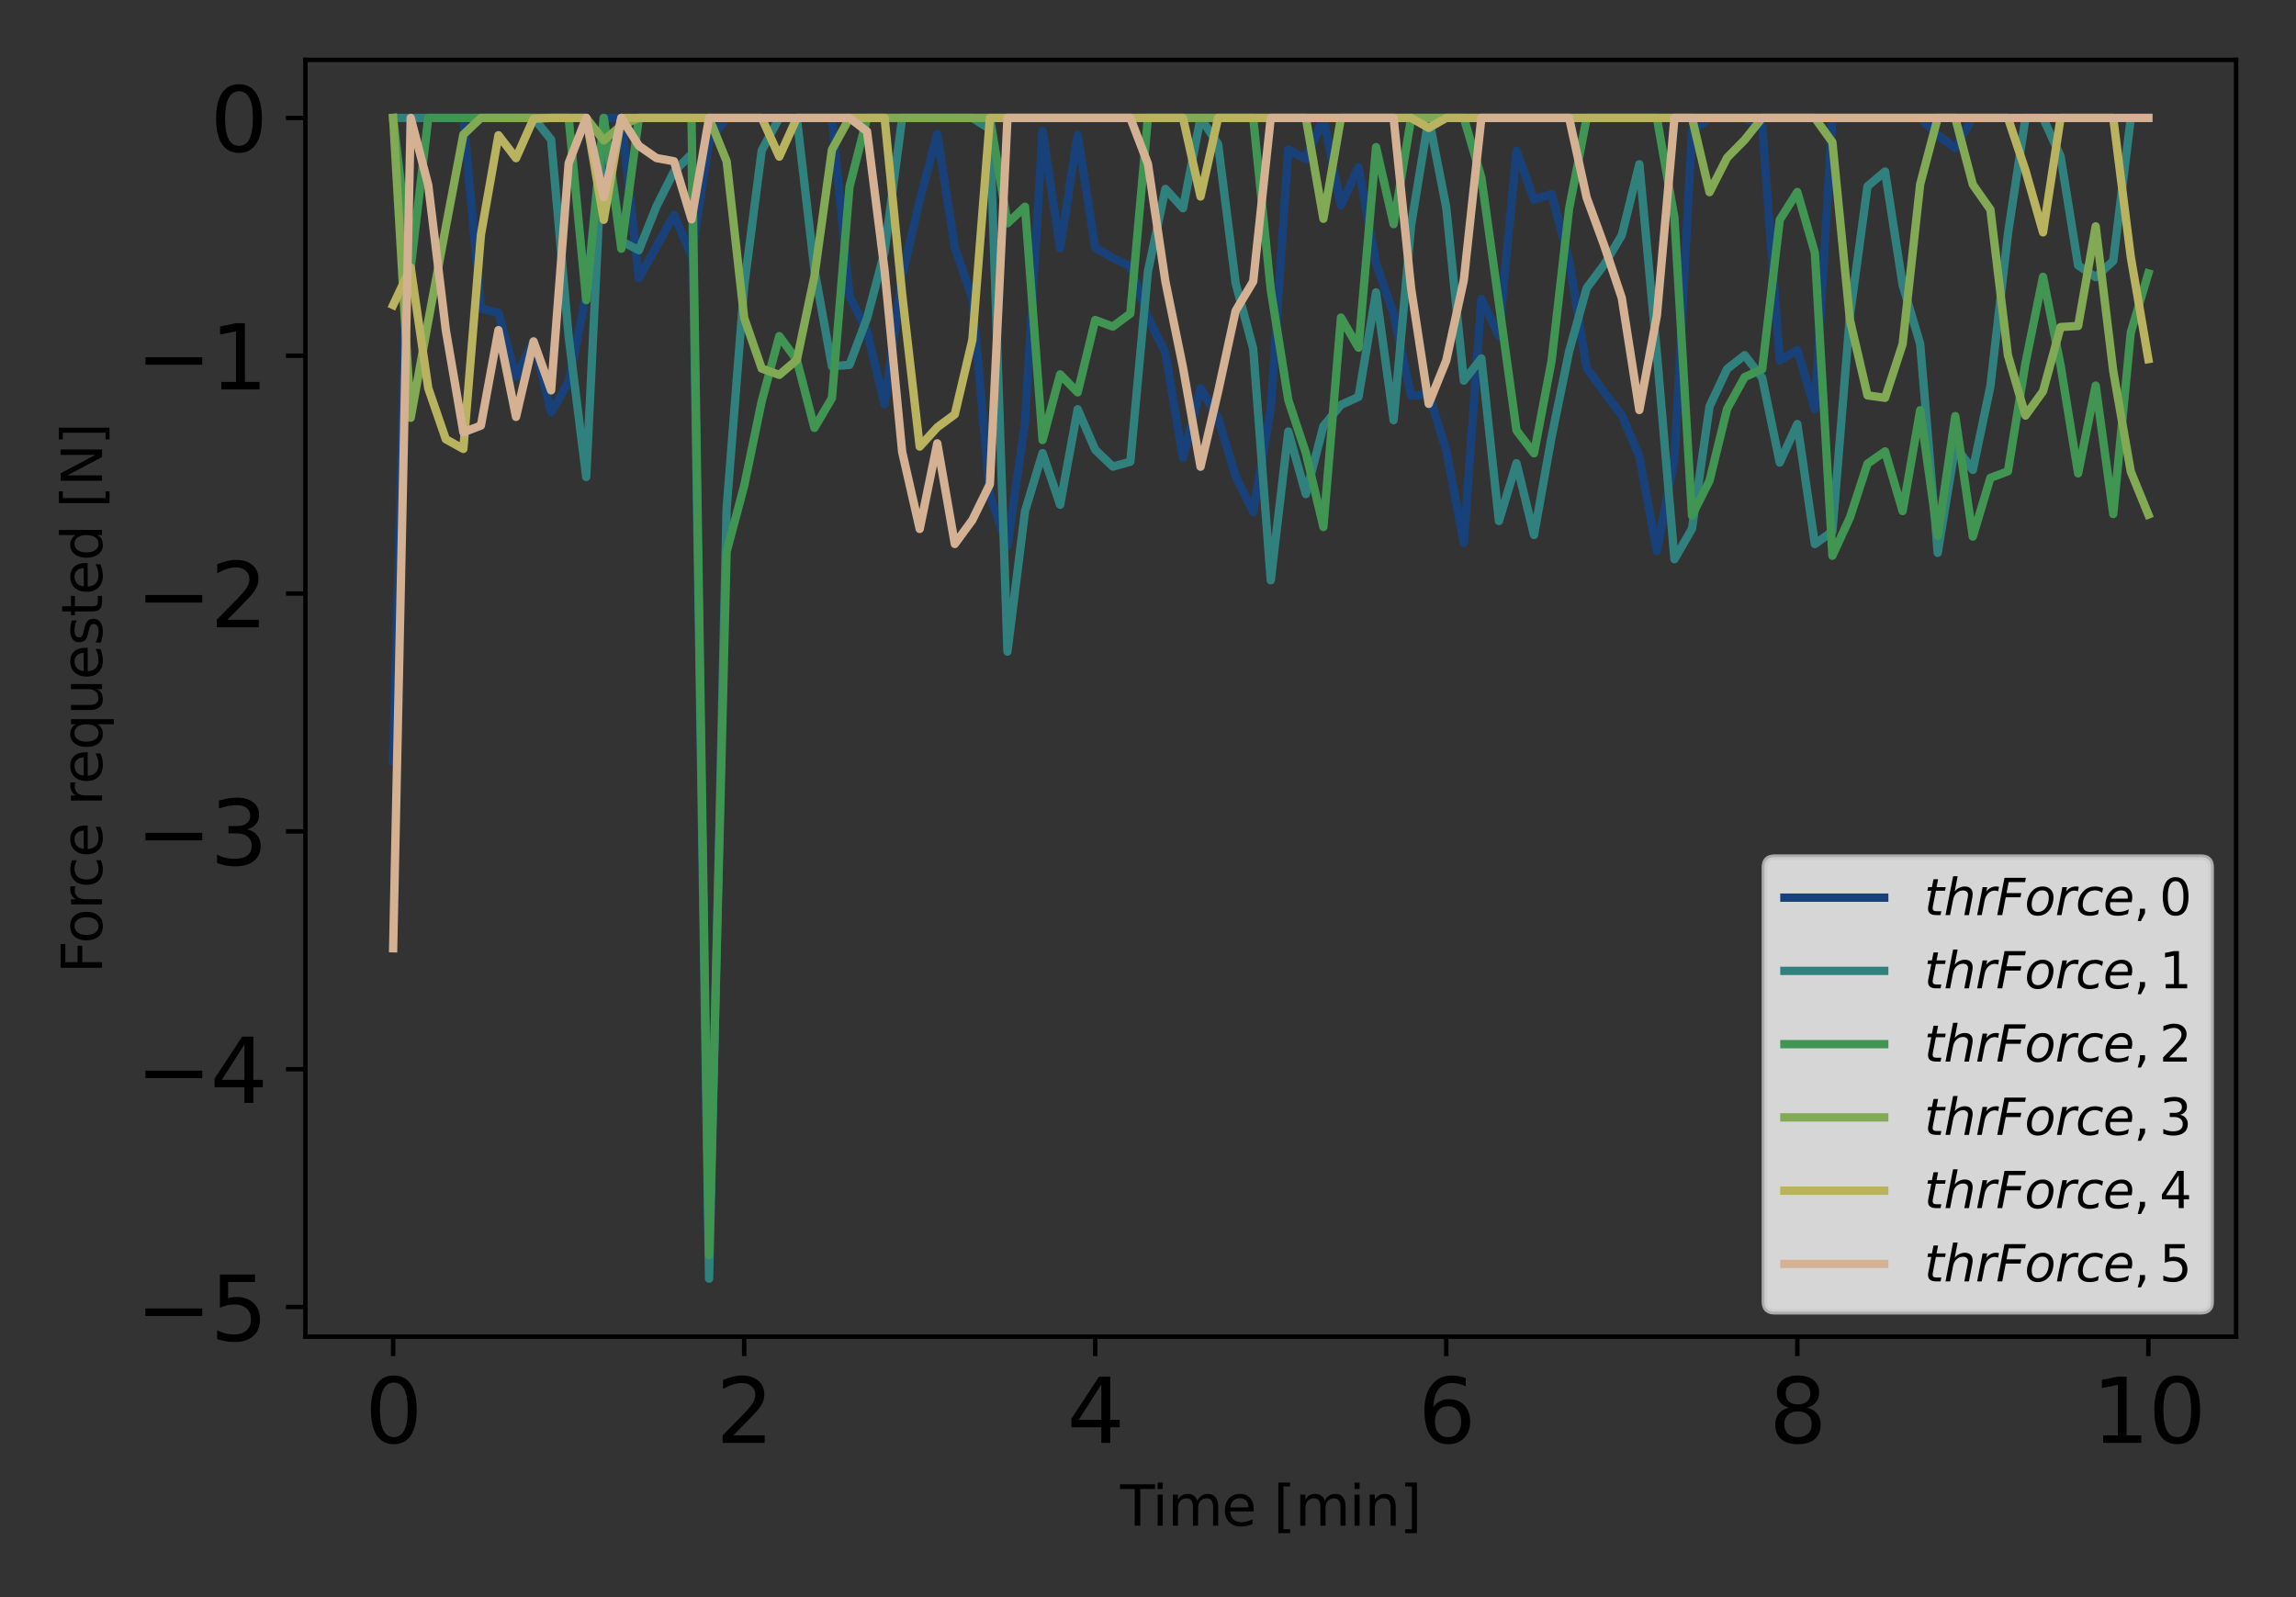 <?xml version="1.0" encoding="utf-8" standalone="no"?>
<!DOCTYPE svg PUBLIC "-//W3C//DTD SVG 1.1//EN"
  "http://www.w3.org/Graphics/SVG/1.1/DTD/svg11.dtd">
<svg xmlns:xlink="http://www.w3.org/1999/xlink" width="414pt" height="288pt" viewBox="0 0 414 288" xmlns="http://www.w3.org/2000/svg" version="1.1">
 <rect x="0" y="0" width="414" height="288" fill="#333333" stroke="none"/>
 <defs>
  <style type="text/css">*{stroke-linejoin: round; stroke-linecap: butt}</style>
 </defs>
 <g id="figure_1">
  <g id="patch_1">
   <path d="M 0 288 
L 414 288 
L 414 0 
L 0 0 
L 0 288 
z
" style="fill: none"/>
  </g>
  <g id="axes_1">
   <g id="patch_2">
    <path d="M 55.066 241.037 
L 403.2 241.037 
L 403.2 10.8 
L 55.066 10.8 
L 55.066 241.037 
z
" style="fill: none"/>
   </g>
   <g id="matplotlib.axis_1">
    <g id="xtick_1">
     <g id="line2d_1">
      <defs>
       <path id="m74a90a9e5f" d="M 0 0 
L 0 3.5 
" style="stroke: #000000; stroke-width: 0.8"/>
      </defs>
      <g>
       <use xlink:href="#m74a90a9e5f" x="70.89" y="241.037" style="stroke: #000000; stroke-width: 0.8"/>
      </g>
     </g>
     <g id="text_1">
      <!-- 0 -->
      <g transform="translate(65.8 260.194) scale(0.16 -0.16)">
       <defs>
        <path id="DejaVuSans-30" d="M 2034 4250 
Q 1547 4250 1301 3770 
Q 1056 3291 1056 2328 
Q 1056 1369 1301 889 
Q 1547 409 2034 409 
Q 2525 409 2770 889 
Q 3016 1369 3016 2328 
Q 3016 3291 2770 3770 
Q 2525 4250 2034 4250 
z
M 2034 4750 
Q 2819 4750 3233 4129 
Q 3647 3509 3647 2328 
Q 3647 1150 3233 529 
Q 2819 -91 2034 -91 
Q 1250 -91 836 529 
Q 422 1150 422 2328 
Q 422 3509 836 4129 
Q 1250 4750 2034 4750 
z
" transform="scale(0.016)"/>
       </defs>
       <use xlink:href="#DejaVuSans-30"/>
      </g>
     </g>
    </g>
    <g id="xtick_2">
     <g id="line2d_2">
      <g>
       <use xlink:href="#m74a90a9e5f" x="134.187" y="241.037" style="stroke: #000000; stroke-width: 0.8"/>
      </g>
     </g>
     <g id="text_2">
      <!-- 2 -->
      <g transform="translate(129.097 260.194) scale(0.16 -0.16)">
       <defs>
        <path id="DejaVuSans-32" d="M 1228 531 
L 3431 531 
L 3431 0 
L 469 0 
L 469 531 
Q 828 903 1448 1529 
Q 2069 2156 2228 2338 
Q 2531 2678 2651 2914 
Q 2772 3150 2772 3378 
Q 2772 3750 2511 3984 
Q 2250 4219 1831 4219 
Q 1534 4219 1204 4116 
Q 875 4013 500 3803 
L 500 4441 
Q 881 4594 1212 4672 
Q 1544 4750 1819 4750 
Q 2544 4750 2975 4387 
Q 3406 4025 3406 3419 
Q 3406 3131 3298 2873 
Q 3191 2616 2906 2266 
Q 2828 2175 2409 1742 
Q 1991 1309 1228 531 
z
" transform="scale(0.016)"/>
       </defs>
       <use xlink:href="#DejaVuSans-32"/>
      </g>
     </g>
    </g>
    <g id="xtick_3">
     <g id="line2d_3">
      <g>
       <use xlink:href="#m74a90a9e5f" x="197.484" y="241.037" style="stroke: #000000; stroke-width: 0.8"/>
      </g>
     </g>
     <g id="text_3">
      <!-- 4 -->
      <g transform="translate(192.394 260.194) scale(0.16 -0.16)">
       <defs>
        <path id="DejaVuSans-34" d="M 2419 4116 
L 825 1625 
L 2419 1625 
L 2419 4116 
z
M 2253 4666 
L 3047 4666 
L 3047 1625 
L 3713 1625 
L 3713 1100 
L 3047 1100 
L 3047 0 
L 2419 0 
L 2419 1100 
L 313 1100 
L 313 1709 
L 2253 4666 
z
" transform="scale(0.016)"/>
       </defs>
       <use xlink:href="#DejaVuSans-34"/>
      </g>
     </g>
    </g>
    <g id="xtick_4">
     <g id="line2d_4">
      <g>
       <use xlink:href="#m74a90a9e5f" x="260.781" y="241.037" style="stroke: #000000; stroke-width: 0.8"/>
      </g>
     </g>
     <g id="text_4">
      <!-- 6 -->
      <g transform="translate(255.691 260.194) scale(0.16 -0.16)">
       <defs>
        <path id="DejaVuSans-36" d="M 2113 2584 
Q 1688 2584 1439 2293 
Q 1191 2003 1191 1497 
Q 1191 994 1439 701 
Q 1688 409 2113 409 
Q 2538 409 2786 701 
Q 3034 994 3034 1497 
Q 3034 2003 2786 2293 
Q 2538 2584 2113 2584 
z
M 3366 4563 
L 3366 3988 
Q 3128 4100 2886 4159 
Q 2644 4219 2406 4219 
Q 1781 4219 1451 3797 
Q 1122 3375 1075 2522 
Q 1259 2794 1537 2939 
Q 1816 3084 2150 3084 
Q 2853 3084 3261 2657 
Q 3669 2231 3669 1497 
Q 3669 778 3244 343 
Q 2819 -91 2113 -91 
Q 1303 -91 875 529 
Q 447 1150 447 2328 
Q 447 3434 972 4092 
Q 1497 4750 2381 4750 
Q 2619 4750 2861 4703 
Q 3103 4656 3366 4563 
z
" transform="scale(0.016)"/>
       </defs>
       <use xlink:href="#DejaVuSans-36"/>
      </g>
     </g>
    </g>
    <g id="xtick_5">
     <g id="line2d_5">
      <g>
       <use xlink:href="#m74a90a9e5f" x="324.079" y="241.037" style="stroke: #000000; stroke-width: 0.8"/>
      </g>
     </g>
     <g id="text_5">
      <!-- 8 -->
      <g transform="translate(318.989 260.194) scale(0.16 -0.16)">
       <defs>
        <path id="DejaVuSans-38" d="M 2034 2216 
Q 1584 2216 1326 1975 
Q 1069 1734 1069 1313 
Q 1069 891 1326 650 
Q 1584 409 2034 409 
Q 2484 409 2743 651 
Q 3003 894 3003 1313 
Q 3003 1734 2745 1975 
Q 2488 2216 2034 2216 
z
M 1403 2484 
Q 997 2584 770 2862 
Q 544 3141 544 3541 
Q 544 4100 942 4425 
Q 1341 4750 2034 4750 
Q 2731 4750 3128 4425 
Q 3525 4100 3525 3541 
Q 3525 3141 3298 2862 
Q 3072 2584 2669 2484 
Q 3125 2378 3379 2068 
Q 3634 1759 3634 1313 
Q 3634 634 3220 271 
Q 2806 -91 2034 -91 
Q 1263 -91 848 271 
Q 434 634 434 1313 
Q 434 1759 690 2068 
Q 947 2378 1403 2484 
z
M 1172 3481 
Q 1172 3119 1398 2916 
Q 1625 2713 2034 2713 
Q 2441 2713 2670 2916 
Q 2900 3119 2900 3481 
Q 2900 3844 2670 4047 
Q 2441 4250 2034 4250 
Q 1625 4250 1398 4047 
Q 1172 3844 1172 3481 
z
" transform="scale(0.016)"/>
       </defs>
       <use xlink:href="#DejaVuSans-38"/>
      </g>
     </g>
    </g>
    <g id="xtick_6">
     <g id="line2d_6">
      <g>
       <use xlink:href="#m74a90a9e5f" x="387.376" y="241.037" style="stroke: #000000; stroke-width: 0.8"/>
      </g>
     </g>
     <g id="text_6">
      <!-- 10 -->
      <g transform="translate(377.196 260.194) scale(0.16 -0.16)">
       <defs>
        <path id="DejaVuSans-31" d="M 794 531 
L 1825 531 
L 1825 4091 
L 703 3866 
L 703 4441 
L 1819 4666 
L 2450 4666 
L 2450 531 
L 3481 531 
L 3481 0 
L 794 0 
L 794 531 
z
" transform="scale(0.016)"/>
       </defs>
       <use xlink:href="#DejaVuSans-31"/>
       <use xlink:href="#DejaVuSans-30" x="63.623"/>
      </g>
     </g>
    </g>
    <g id="text_7">
     <!-- Time [min] -->
     <g transform="translate(201.98 275.12) scale(0.1 -0.1)">
      <defs>
       <path id="DejaVuSans-54" d="M -19 4666 
L 3928 4666 
L 3928 4134 
L 2272 4134 
L 2272 0 
L 1638 0 
L 1638 4134 
L -19 4134 
L -19 4666 
z
" transform="scale(0.016)"/>
       <path id="DejaVuSans-69" d="M 603 3500 
L 1178 3500 
L 1178 0 
L 603 0 
L 603 3500 
z
M 603 4863 
L 1178 4863 
L 1178 4134 
L 603 4134 
L 603 4863 
z
" transform="scale(0.016)"/>
       <path id="DejaVuSans-6d" d="M 3328 2828 
Q 3544 3216 3844 3400 
Q 4144 3584 4550 3584 
Q 5097 3584 5394 3201 
Q 5691 2819 5691 2113 
L 5691 0 
L 5113 0 
L 5113 2094 
Q 5113 2597 4934 2840 
Q 4756 3084 4391 3084 
Q 3944 3084 3684 2787 
Q 3425 2491 3425 1978 
L 3425 0 
L 2847 0 
L 2847 2094 
Q 2847 2600 2669 2842 
Q 2491 3084 2119 3084 
Q 1678 3084 1418 2786 
Q 1159 2488 1159 1978 
L 1159 0 
L 581 0 
L 581 3500 
L 1159 3500 
L 1159 2956 
Q 1356 3278 1631 3431 
Q 1906 3584 2284 3584 
Q 2666 3584 2933 3390 
Q 3200 3197 3328 2828 
z
" transform="scale(0.016)"/>
       <path id="DejaVuSans-65" d="M 3597 1894 
L 3597 1613 
L 953 1613 
Q 991 1019 1311 708 
Q 1631 397 2203 397 
Q 2534 397 2845 478 
Q 3156 559 3463 722 
L 3463 178 
Q 3153 47 2828 -22 
Q 2503 -91 2169 -91 
Q 1331 -91 842 396 
Q 353 884 353 1716 
Q 353 2575 817 3079 
Q 1281 3584 2069 3584 
Q 2775 3584 3186 3129 
Q 3597 2675 3597 1894 
z
M 3022 2063 
Q 3016 2534 2758 2815 
Q 2500 3097 2075 3097 
Q 1594 3097 1305 2825 
Q 1016 2553 972 2059 
L 3022 2063 
z
" transform="scale(0.016)"/>
       <path id="DejaVuSans-20" transform="scale(0.016)"/>
       <path id="DejaVuSans-5b" d="M 550 4863 
L 1875 4863 
L 1875 4416 
L 1125 4416 
L 1125 -397 
L 1875 -397 
L 1875 -844 
L 550 -844 
L 550 4863 
z
" transform="scale(0.016)"/>
       <path id="DejaVuSans-6e" d="M 3513 2113 
L 3513 0 
L 2938 0 
L 2938 2094 
Q 2938 2591 2744 2837 
Q 2550 3084 2163 3084 
Q 1697 3084 1428 2787 
Q 1159 2491 1159 1978 
L 1159 0 
L 581 0 
L 581 3500 
L 1159 3500 
L 1159 2956 
Q 1366 3272 1645 3428 
Q 1925 3584 2291 3584 
Q 2894 3584 3203 3211 
Q 3513 2838 3513 2113 
z
" transform="scale(0.016)"/>
       <path id="DejaVuSans-5d" d="M 1947 4863 
L 1947 -844 
L 622 -844 
L 622 -397 
L 1369 -397 
L 1369 4416 
L 622 4416 
L 622 4863 
L 1947 4863 
z
" transform="scale(0.016)"/>
      </defs>
      <use xlink:href="#DejaVuSans-54"/>
      <use xlink:href="#DejaVuSans-69" x="57.959"/>
      <use xlink:href="#DejaVuSans-6d" x="85.742"/>
      <use xlink:href="#DejaVuSans-65" x="183.154"/>
      <use xlink:href="#DejaVuSans-20" x="244.678"/>
      <use xlink:href="#DejaVuSans-5b" x="276.465"/>
      <use xlink:href="#DejaVuSans-6d" x="315.479"/>
      <use xlink:href="#DejaVuSans-69" x="412.891"/>
      <use xlink:href="#DejaVuSans-6e" x="440.674"/>
      <use xlink:href="#DejaVuSans-5d" x="504.053"/>
     </g>
    </g>
   </g>
   <g id="matplotlib.axis_2">
    <g id="ytick_1">
     <g id="line2d_7">
      <defs>
       <path id="mbd8dda3623" d="M 0 0 
L -3.5 0 
" style="stroke: #000000; stroke-width: 0.8"/>
      </defs>
      <g>
       <use xlink:href="#mbd8dda3623" x="55.066" y="235.684" style="stroke: #000000; stroke-width: 0.8"/>
      </g>
     </g>
     <g id="text_8">
      <!-- −5 -->
      <g transform="translate(24.478 241.763) scale(0.16 -0.16)">
       <defs>
        <path id="DejaVuSans-2212" d="M 678 2272 
L 4684 2272 
L 4684 1741 
L 678 1741 
L 678 2272 
z
" transform="scale(0.016)"/>
        <path id="DejaVuSans-35" d="M 691 4666 
L 3169 4666 
L 3169 4134 
L 1269 4134 
L 1269 2991 
Q 1406 3038 1543 3061 
Q 1681 3084 1819 3084 
Q 2600 3084 3056 2656 
Q 3513 2228 3513 1497 
Q 3513 744 3044 326 
Q 2575 -91 1722 -91 
Q 1428 -91 1123 -41 
Q 819 9 494 109 
L 494 744 
Q 775 591 1075 516 
Q 1375 441 1709 441 
Q 2250 441 2565 725 
Q 2881 1009 2881 1497 
Q 2881 1984 2565 2268 
Q 2250 2553 1709 2553 
Q 1456 2553 1204 2497 
Q 953 2441 691 2322 
L 691 4666 
z
" transform="scale(0.016)"/>
       </defs>
       <use xlink:href="#DejaVuSans-2212"/>
       <use xlink:href="#DejaVuSans-35" x="83.789"/>
      </g>
     </g>
    </g>
    <g id="ytick_2">
     <g id="line2d_8">
      <g>
       <use xlink:href="#mbd8dda3623" x="55.066" y="192.8" style="stroke: #000000; stroke-width: 0.8"/>
      </g>
     </g>
     <g id="text_9">
      <!-- −4 -->
      <g transform="translate(24.478 198.879) scale(0.16 -0.16)">
       <use xlink:href="#DejaVuSans-2212"/>
       <use xlink:href="#DejaVuSans-34" x="83.789"/>
      </g>
     </g>
    </g>
    <g id="ytick_3">
     <g id="line2d_9">
      <g>
       <use xlink:href="#mbd8dda3623" x="55.066" y="149.917" style="stroke: #000000; stroke-width: 0.8"/>
      </g>
     </g>
     <g id="text_10">
      <!-- −3 -->
      <g transform="translate(24.478 155.995) scale(0.16 -0.16)">
       <defs>
        <path id="DejaVuSans-33" d="M 2597 2516 
Q 3050 2419 3304 2112 
Q 3559 1806 3559 1356 
Q 3559 666 3084 287 
Q 2609 -91 1734 -91 
Q 1441 -91 1130 -33 
Q 819 25 488 141 
L 488 750 
Q 750 597 1062 519 
Q 1375 441 1716 441 
Q 2309 441 2620 675 
Q 2931 909 2931 1356 
Q 2931 1769 2642 2001 
Q 2353 2234 1838 2234 
L 1294 2234 
L 1294 2753 
L 1863 2753 
Q 2328 2753 2575 2939 
Q 2822 3125 2822 3475 
Q 2822 3834 2567 4026 
Q 2313 4219 1838 4219 
Q 1578 4219 1281 4162 
Q 984 4106 628 3988 
L 628 4550 
Q 988 4650 1302 4700 
Q 1616 4750 1894 4750 
Q 2613 4750 3031 4423 
Q 3450 4097 3450 3541 
Q 3450 3153 3228 2886 
Q 3006 2619 2597 2516 
z
" transform="scale(0.016)"/>
       </defs>
       <use xlink:href="#DejaVuSans-2212"/>
       <use xlink:href="#DejaVuSans-33" x="83.789"/>
      </g>
     </g>
    </g>
    <g id="ytick_4">
     <g id="line2d_10">
      <g>
       <use xlink:href="#mbd8dda3623" x="55.066" y="107.033" style="stroke: #000000; stroke-width: 0.8"/>
      </g>
     </g>
     <g id="text_11">
      <!-- −2 -->
      <g transform="translate(24.478 113.112) scale(0.16 -0.16)">
       <use xlink:href="#DejaVuSans-2212"/>
       <use xlink:href="#DejaVuSans-32" x="83.789"/>
      </g>
     </g>
    </g>
    <g id="ytick_5">
     <g id="line2d_11">
      <g>
       <use xlink:href="#mbd8dda3623" x="55.066" y="64.149" style="stroke: #000000; stroke-width: 0.8"/>
      </g>
     </g>
     <g id="text_12">
      <!-- −1 -->
      <g transform="translate(24.478 70.228) scale(0.16 -0.16)">
       <use xlink:href="#DejaVuSans-2212"/>
       <use xlink:href="#DejaVuSans-31" x="83.789"/>
      </g>
     </g>
    </g>
    <g id="ytick_6">
     <g id="line2d_12">
      <g>
       <use xlink:href="#mbd8dda3623" x="55.066" y="21.265" style="stroke: #000000; stroke-width: 0.8"/>
      </g>
     </g>
     <g id="text_13">
      <!-- 0 -->
      <g transform="translate(37.886 27.344) scale(0.16 -0.16)">
       <use xlink:href="#DejaVuSans-30"/>
      </g>
     </g>
    </g>
    <g id="text_14">
     <!-- Force requested [N] -->
     <g transform="translate(18.398 175.516) rotate(-90) scale(0.1 -0.1)">
      <defs>
       <path id="DejaVuSans-46" d="M 628 4666 
L 3309 4666 
L 3309 4134 
L 1259 4134 
L 1259 2759 
L 3109 2759 
L 3109 2228 
L 1259 2228 
L 1259 0 
L 628 0 
L 628 4666 
z
" transform="scale(0.016)"/>
       <path id="DejaVuSans-6f" d="M 1959 3097 
Q 1497 3097 1228 2736 
Q 959 2375 959 1747 
Q 959 1119 1226 758 
Q 1494 397 1959 397 
Q 2419 397 2687 759 
Q 2956 1122 2956 1747 
Q 2956 2369 2687 2733 
Q 2419 3097 1959 3097 
z
M 1959 3584 
Q 2709 3584 3137 3096 
Q 3566 2609 3566 1747 
Q 3566 888 3137 398 
Q 2709 -91 1959 -91 
Q 1206 -91 779 398 
Q 353 888 353 1747 
Q 353 2609 779 3096 
Q 1206 3584 1959 3584 
z
" transform="scale(0.016)"/>
       <path id="DejaVuSans-72" d="M 2631 2963 
Q 2534 3019 2420 3045 
Q 2306 3072 2169 3072 
Q 1681 3072 1420 2755 
Q 1159 2438 1159 1844 
L 1159 0 
L 581 0 
L 581 3500 
L 1159 3500 
L 1159 2956 
Q 1341 3275 1631 3429 
Q 1922 3584 2338 3584 
Q 2397 3584 2469 3576 
Q 2541 3569 2628 3553 
L 2631 2963 
z
" transform="scale(0.016)"/>
       <path id="DejaVuSans-63" d="M 3122 3366 
L 3122 2828 
Q 2878 2963 2633 3030 
Q 2388 3097 2138 3097 
Q 1578 3097 1268 2742 
Q 959 2388 959 1747 
Q 959 1106 1268 751 
Q 1578 397 2138 397 
Q 2388 397 2633 464 
Q 2878 531 3122 666 
L 3122 134 
Q 2881 22 2623 -34 
Q 2366 -91 2075 -91 
Q 1284 -91 818 406 
Q 353 903 353 1747 
Q 353 2603 823 3093 
Q 1294 3584 2113 3584 
Q 2378 3584 2631 3529 
Q 2884 3475 3122 3366 
z
" transform="scale(0.016)"/>
       <path id="DejaVuSans-71" d="M 947 1747 
Q 947 1113 1208 752 
Q 1469 391 1925 391 
Q 2381 391 2643 752 
Q 2906 1113 2906 1747 
Q 2906 2381 2643 2742 
Q 2381 3103 1925 3103 
Q 1469 3103 1208 2742 
Q 947 2381 947 1747 
z
M 2906 525 
Q 2725 213 2448 61 
Q 2172 -91 1784 -91 
Q 1150 -91 751 415 
Q 353 922 353 1747 
Q 353 2572 751 3078 
Q 1150 3584 1784 3584 
Q 2172 3584 2448 3432 
Q 2725 3281 2906 2969 
L 2906 3500 
L 3481 3500 
L 3481 -1331 
L 2906 -1331 
L 2906 525 
z
" transform="scale(0.016)"/>
       <path id="DejaVuSans-75" d="M 544 1381 
L 544 3500 
L 1119 3500 
L 1119 1403 
Q 1119 906 1312 657 
Q 1506 409 1894 409 
Q 2359 409 2629 706 
Q 2900 1003 2900 1516 
L 2900 3500 
L 3475 3500 
L 3475 0 
L 2900 0 
L 2900 538 
Q 2691 219 2414 64 
Q 2138 -91 1772 -91 
Q 1169 -91 856 284 
Q 544 659 544 1381 
z
M 1991 3584 
L 1991 3584 
z
" transform="scale(0.016)"/>
       <path id="DejaVuSans-73" d="M 2834 3397 
L 2834 2853 
Q 2591 2978 2328 3040 
Q 2066 3103 1784 3103 
Q 1356 3103 1142 2972 
Q 928 2841 928 2578 
Q 928 2378 1081 2264 
Q 1234 2150 1697 2047 
L 1894 2003 
Q 2506 1872 2764 1633 
Q 3022 1394 3022 966 
Q 3022 478 2636 193 
Q 2250 -91 1575 -91 
Q 1294 -91 989 -36 
Q 684 19 347 128 
L 347 722 
Q 666 556 975 473 
Q 1284 391 1588 391 
Q 1994 391 2212 530 
Q 2431 669 2431 922 
Q 2431 1156 2273 1281 
Q 2116 1406 1581 1522 
L 1381 1569 
Q 847 1681 609 1914 
Q 372 2147 372 2553 
Q 372 3047 722 3315 
Q 1072 3584 1716 3584 
Q 2034 3584 2315 3537 
Q 2597 3491 2834 3397 
z
" transform="scale(0.016)"/>
       <path id="DejaVuSans-74" d="M 1172 4494 
L 1172 3500 
L 2356 3500 
L 2356 3053 
L 1172 3053 
L 1172 1153 
Q 1172 725 1289 603 
Q 1406 481 1766 481 
L 2356 481 
L 2356 0 
L 1766 0 
Q 1100 0 847 248 
Q 594 497 594 1153 
L 594 3053 
L 172 3053 
L 172 3500 
L 594 3500 
L 594 4494 
L 1172 4494 
z
" transform="scale(0.016)"/>
       <path id="DejaVuSans-64" d="M 2906 2969 
L 2906 4863 
L 3481 4863 
L 3481 0 
L 2906 0 
L 2906 525 
Q 2725 213 2448 61 
Q 2172 -91 1784 -91 
Q 1150 -91 751 415 
Q 353 922 353 1747 
Q 353 2572 751 3078 
Q 1150 3584 1784 3584 
Q 2172 3584 2448 3432 
Q 2725 3281 2906 2969 
z
M 947 1747 
Q 947 1113 1208 752 
Q 1469 391 1925 391 
Q 2381 391 2643 752 
Q 2906 1113 2906 1747 
Q 2906 2381 2643 2742 
Q 2381 3103 1925 3103 
Q 1469 3103 1208 2742 
Q 947 2381 947 1747 
z
" transform="scale(0.016)"/>
       <path id="DejaVuSans-4e" d="M 628 4666 
L 1478 4666 
L 3547 763 
L 3547 4666 
L 4159 4666 
L 4159 0 
L 3309 0 
L 1241 3903 
L 1241 0 
L 628 0 
L 628 4666 
z
" transform="scale(0.016)"/>
      </defs>
      <use xlink:href="#DejaVuSans-46"/>
      <use xlink:href="#DejaVuSans-6f" x="53.895"/>
      <use xlink:href="#DejaVuSans-72" x="115.076"/>
      <use xlink:href="#DejaVuSans-63" x="153.939"/>
      <use xlink:href="#DejaVuSans-65" x="208.92"/>
      <use xlink:href="#DejaVuSans-20" x="270.443"/>
      <use xlink:href="#DejaVuSans-72" x="302.23"/>
      <use xlink:href="#DejaVuSans-65" x="341.094"/>
      <use xlink:href="#DejaVuSans-71" x="402.617"/>
      <use xlink:href="#DejaVuSans-75" x="466.094"/>
      <use xlink:href="#DejaVuSans-65" x="529.473"/>
      <use xlink:href="#DejaVuSans-73" x="590.996"/>
      <use xlink:href="#DejaVuSans-74" x="643.096"/>
      <use xlink:href="#DejaVuSans-65" x="682.305"/>
      <use xlink:href="#DejaVuSans-64" x="743.828"/>
      <use xlink:href="#DejaVuSans-20" x="807.305"/>
      <use xlink:href="#DejaVuSans-5b" x="839.092"/>
      <use xlink:href="#DejaVuSans-4e" x="878.105"/>
      <use xlink:href="#DejaVuSans-5d" x="952.91"/>
     </g>
    </g>
   </g>
   <g id="line2d_13">
    <path d="M 70.89 137.247 
L 74.055 21.265 
L 77.22 21.265 
L 80.384 21.265 
L 83.549 21.265 
L 86.714 55.654 
L 89.879 56.414 
L 93.044 67.92 
L 96.209 61.424 
L 99.374 74.304 
L 102.538 68.881 
L 105.703 53.154 
L 108.868 21.265 
L 112.033 21.265 
L 115.198 50.157 
L 118.363 44.459 
L 121.528 38.758 
L 124.692 46.071 
L 127.857 25.548 
L 131.022 21.265 
L 134.187 21.265 
L 137.352 21.265 
L 140.517 21.265 
L 143.682 21.265 
L 146.847 21.265 
L 150.011 21.265 
L 153.176 53.383 
L 156.341 59.784 
L 159.506 72.895 
L 162.671 49.661 
L 165.836 36.118 
L 169.001 24.155 
L 172.165 44.638 
L 175.33 53.744 
L 178.495 89.306 
L 181.66 98.508 
L 184.825 76.157 
L 187.99 23.61 
L 191.155 44.767 
L 194.319 24.305 
L 197.484 44.658 
L 200.649 46.513 
L 203.814 47.976 
L 206.979 57.244 
L 210.144 63.602 
L 213.309 82.557 
L 216.473 69.994 
L 219.638 75.362 
L 222.803 85.859 
L 225.968 92.35 
L 229.133 73.682 
L 232.298 26.95 
L 235.463 28.68 
L 238.627 21.265 
L 241.792 37.001 
L 244.957 30.134 
L 248.122 47.454 
L 251.287 56.618 
L 254.452 71.369 
L 257.617 71.03 
L 260.781 81.177 
L 263.946 97.897 
L 267.111 53.888 
L 270.276 60.55 
L 273.441 27.187 
L 276.606 35.998 
L 279.771 34.996 
L 282.935 47.009 
L 286.1 66.328 
L 289.265 70.732 
L 292.43 74.886 
L 295.595 82.279 
L 298.76 99.373 
L 301.925 82.823 
L 305.089 23.645 
L 308.254 21.265 
L 311.419 21.265 
L 314.584 21.265 
L 317.749 22.831 
L 320.914 65.024 
L 324.079 63.1 
L 327.243 73.796 
L 330.408 21.265 
L 333.573 21.265 
L 336.738 21.265 
L 339.903 21.265 
L 343.068 21.265 
L 346.233 21.265 
L 349.397 24.329 
L 352.562 26.696 
L 355.727 21.265 
L 358.892 21.265 
L 362.057 21.265 
L 365.222 21.265 
L 368.387 21.265 
L 371.551 21.265 
L 374.716 21.265 
L 377.881 21.265 
L 381.046 21.265 
L 384.211 21.265 
L 387.376 21.265 
" clip-path="url(#p721bbd475b)" style="fill: none; stroke: #184179; stroke-width: 1.5; stroke-linecap: square"/>
   </g>
   <g id="line2d_14">
    <path d="M 70.89 21.265 
L 74.055 21.265 
L 77.22 21.265 
L 80.384 21.265 
L 83.549 21.265 
L 86.714 21.265 
L 89.879 21.265 
L 93.044 21.265 
L 96.209 21.265 
L 99.374 25.179 
L 102.538 60.729 
L 105.703 86.011 
L 108.868 21.265 
L 112.033 43.485 
L 115.198 45.125 
L 118.363 37.226 
L 121.528 30.944 
L 124.692 27.791 
L 127.857 230.572 
L 131.022 91.658 
L 134.187 51.545 
L 137.352 27.126 
L 140.517 21.265 
L 143.682 21.313 
L 146.847 48.601 
L 150.011 66.056 
L 153.176 65.797 
L 156.341 57.354 
L 159.506 45.372 
L 162.671 21.265 
L 165.836 21.265 
L 169.001 21.265 
L 172.165 21.265 
L 175.33 21.265 
L 178.495 23.271 
L 181.66 117.501 
L 184.825 92.172 
L 187.99 81.697 
L 191.155 91.016 
L 194.319 73.796 
L 197.484 81.098 
L 200.649 84.141 
L 203.814 83.257 
L 206.979 48.992 
L 210.144 34.061 
L 213.309 37.552 
L 216.473 21.265 
L 219.638 25.995 
L 222.803 51.08 
L 225.968 62.866 
L 229.133 104.641 
L 232.298 77.817 
L 235.463 89.095 
L 238.627 76.843 
L 241.792 73.006 
L 244.957 71.573 
L 248.122 52.717 
L 251.287 75.769 
L 254.452 40.552 
L 257.617 21.265 
L 260.781 37.436 
L 263.946 68.647 
L 267.111 64.631 
L 270.276 93.951 
L 273.441 83.524 
L 276.606 96.471 
L 279.771 78.8 
L 282.935 63.353 
L 286.1 51.947 
L 289.265 47.709 
L 292.43 42.42 
L 295.595 29.61 
L 298.76 63.744 
L 301.925 100.835 
L 305.089 95.355 
L 308.254 73.265 
L 311.419 66.54 
L 314.584 64.043 
L 317.749 68.133 
L 320.914 83.41 
L 324.079 76.458 
L 327.243 98.108 
L 330.408 95.83 
L 333.573 56.858 
L 336.738 33.587 
L 339.903 30.922 
L 343.068 51.376 
L 346.233 62.017 
L 349.397 99.685 
L 352.562 80.461 
L 355.727 84.74 
L 358.892 69.659 
L 362.057 42.175 
L 365.222 21.265 
L 368.387 21.265 
L 371.551 28.187 
L 374.716 47.85 
L 377.881 49.981 
L 381.046 47.046 
L 384.211 21.265 
L 387.376 21.265 
" clip-path="url(#p721bbd475b)" style="fill: none; stroke: #30817e; stroke-width: 1.5; stroke-linecap: square"/>
   </g>
   <g id="line2d_15">
    <path d="M 70.89 21.265 
L 74.055 48.355 
L 77.22 21.265 
L 80.384 21.265 
L 83.549 21.265 
L 86.714 21.265 
L 89.879 21.265 
L 93.044 21.265 
L 96.209 21.265 
L 99.374 21.265 
L 102.538 21.265 
L 105.703 54.122 
L 108.868 21.265 
L 112.033 44.847 
L 115.198 21.265 
L 118.363 21.265 
L 121.528 21.265 
L 124.692 21.265 
L 127.857 226.289 
L 131.022 99.478 
L 134.187 87.6 
L 137.352 72.329 
L 140.517 60.61 
L 143.682 64.943 
L 146.847 77.154 
L 150.011 71.785 
L 153.176 33.679 
L 156.341 21.265 
L 159.506 21.265 
L 162.671 21.265 
L 165.836 21.265 
L 169.001 21.265 
L 172.165 21.265 
L 175.33 21.265 
L 178.495 21.265 
L 181.66 40.259 
L 184.825 37.281 
L 187.99 79.352 
L 191.155 67.514 
L 194.319 70.756 
L 197.484 57.706 
L 200.649 58.893 
L 203.814 56.547 
L 206.979 21.265 
L 210.144 21.265 
L 213.309 21.265 
L 216.473 21.265 
L 219.638 21.265 
L 222.803 21.265 
L 225.968 21.265 
L 229.133 52.225 
L 232.298 72.133 
L 235.463 81.681 
L 238.627 95.032 
L 241.792 57.27 
L 244.957 62.705 
L 248.122 26.528 
L 251.287 40.416 
L 254.452 21.265 
L 257.617 21.265 
L 260.781 21.265 
L 263.946 21.265 
L 267.111 32.009 
L 270.276 54.666 
L 273.441 77.601 
L 276.606 81.738 
L 279.771 65.069 
L 282.935 37.608 
L 286.1 21.265 
L 289.265 21.265 
L 292.43 21.265 
L 295.595 21.265 
L 298.76 21.265 
L 301.925 39.278 
L 305.089 92.975 
L 308.254 86.654 
L 311.419 73.714 
L 314.584 67.998 
L 317.749 66.568 
L 320.914 39.652 
L 324.079 34.623 
L 327.243 45.577 
L 330.408 100.213 
L 333.573 93.31 
L 336.738 83.619 
L 339.903 81.393 
L 343.068 92.16 
L 346.233 73.972 
L 349.397 96.622 
L 352.562 75.03 
L 355.727 96.765 
L 358.892 86.18 
L 362.057 84.982 
L 365.222 65.459 
L 368.387 49.918 
L 371.551 65.897 
L 374.716 85.363 
L 377.881 69.529 
L 381.046 92.7 
L 384.211 59.946 
L 387.376 49.297 
" clip-path="url(#p721bbd475b)" style="fill: none; stroke: #419552; stroke-width: 1.5; stroke-linecap: square"/>
   </g>
   <g id="line2d_16">
    <path d="M 70.89 21.265 
L 74.055 75.344 
L 77.22 57.89 
L 80.384 40.953 
L 83.549 24.266 
L 86.714 21.265 
L 89.879 21.265 
L 93.044 21.265 
L 96.209 21.265 
L 99.374 21.265 
L 102.538 21.265 
L 105.703 21.265 
L 108.868 25.326 
L 112.033 22.628 
L 115.198 21.265 
L 118.363 21.265 
L 121.528 21.265 
L 124.692 21.265 
L 127.857 21.265 
L 131.022 29.085 
L 134.187 57.321 
L 137.352 66.468 
L 140.517 67.593 
L 143.682 64.895 
L 146.847 49.818 
L 150.011 26.994 
L 153.176 21.265 
L 156.341 21.265 
L 159.506 21.265 
L 162.671 21.265 
L 165.836 21.265 
L 169.001 21.265 
L 172.165 21.265 
L 175.33 21.265 
L 178.495 21.265 
L 181.66 21.265 
L 184.825 21.265 
L 187.99 21.265 
L 191.155 21.265 
L 194.319 21.265 
L 197.484 21.265 
L 200.649 21.265 
L 203.814 21.265 
L 206.979 21.265 
L 210.144 21.265 
L 213.309 21.265 
L 216.473 21.265 
L 219.638 21.265 
L 222.803 21.265 
L 225.968 21.265 
L 229.133 21.265 
L 232.298 21.265 
L 235.463 21.265 
L 238.627 39.454 
L 241.792 21.265 
L 244.957 21.265 
L 248.122 21.265 
L 251.287 21.265 
L 254.452 21.265 
L 257.617 21.265 
L 260.781 21.265 
L 263.946 21.265 
L 267.111 21.265 
L 270.276 21.265 
L 273.441 21.265 
L 276.606 21.265 
L 279.771 21.265 
L 282.935 21.265 
L 286.1 21.265 
L 289.265 21.265 
L 292.43 21.265 
L 295.595 21.265 
L 298.76 21.265 
L 301.925 21.265 
L 305.089 21.265 
L 308.254 34.654 
L 311.419 28.439 
L 314.584 25.22 
L 317.749 21.265 
L 320.914 21.265 
L 324.079 21.265 
L 327.243 21.265 
L 330.408 25.648 
L 333.573 57.717 
L 336.738 71.298 
L 339.903 71.737 
L 343.068 62.049 
L 346.233 33.22 
L 349.397 21.265 
L 352.562 21.265 
L 355.727 33.289 
L 358.892 37.787 
L 362.057 64.073 
L 365.222 74.935 
L 368.387 70.554 
L 371.551 58.975 
L 374.716 58.779 
L 377.881 40.814 
L 381.046 66.919 
L 384.211 85.04 
L 387.376 92.786 
" clip-path="url(#p721bbd475b)" style="fill: none; stroke: #82a954; stroke-width: 1.5; stroke-linecap: square"/>
   </g>
   <g id="line2d_17">
    <path d="M 70.89 55.013 
L 74.055 48.255 
L 77.22 69.997 
L 80.384 79.199 
L 83.549 80.953 
L 86.714 42.356 
L 89.879 24.385 
L 93.044 28.522 
L 96.209 21.405 
L 99.374 21.265 
L 102.538 21.265 
L 105.703 21.265 
L 108.868 39.634 
L 112.033 21.265 
L 115.198 21.265 
L 118.363 21.265 
L 121.528 21.265 
L 124.692 21.265 
L 127.857 21.265 
L 131.022 21.265 
L 134.187 21.265 
L 137.352 21.265 
L 140.517 28.248 
L 143.682 21.265 
L 146.847 21.265 
L 150.011 21.265 
L 153.176 21.265 
L 156.341 21.265 
L 159.506 21.265 
L 162.671 53.094 
L 165.836 80.528 
L 169.001 77.053 
L 172.165 74.717 
L 175.33 61.286 
L 178.495 21.265 
L 181.66 21.265 
L 184.825 21.265 
L 187.99 21.265 
L 191.155 21.265 
L 194.319 21.265 
L 197.484 21.265 
L 200.649 21.265 
L 203.814 21.265 
L 206.979 21.265 
L 210.144 21.265 
L 213.309 21.265 
L 216.473 35.433 
L 219.638 21.265 
L 222.803 21.265 
L 225.968 21.265 
L 229.133 21.265 
L 232.298 21.265 
L 235.463 21.265 
L 238.627 21.265 
L 241.792 21.265 
L 244.957 21.265 
L 248.122 21.265 
L 251.287 21.265 
L 254.452 21.265 
L 257.617 23.065 
L 260.781 21.265 
L 263.946 21.265 
L 267.111 21.265 
L 270.276 21.265 
L 273.441 21.265 
L 276.606 21.265 
L 279.771 21.265 
L 282.935 21.265 
L 286.1 21.265 
L 289.265 21.265 
L 292.43 21.265 
L 295.595 21.265 
L 298.76 21.265 
L 301.925 21.265 
L 305.089 21.265 
L 308.254 21.265 
L 311.419 21.265 
L 314.584 21.265 
L 317.749 21.265 
L 320.914 21.265 
L 324.079 21.265 
L 327.243 21.265 
L 330.408 21.265 
L 333.573 21.265 
L 336.738 21.265 
L 339.903 21.265 
L 343.068 21.265 
L 346.233 21.265 
L 349.397 21.265 
L 352.562 21.265 
L 355.727 21.265 
L 358.892 21.265 
L 362.057 21.265 
L 365.222 30.741 
L 368.387 41.902 
L 371.551 21.265 
L 374.716 21.265 
L 377.881 21.265 
L 381.046 21.265 
L 384.211 46.36 
L 387.376 64.754 
" clip-path="url(#p721bbd475b)" style="fill: none; stroke: #b9b35f; stroke-width: 1.5; stroke-linecap: square"/>
   </g>
   <g id="line2d_18">
    <path d="M 70.89 170.995 
L 74.055 21.265 
L 77.22 33.373 
L 80.384 59.512 
L 83.549 77.952 
L 86.714 76.744 
L 89.879 59.533 
L 93.044 75.177 
L 96.209 61.564 
L 99.374 70.39 
L 102.538 29.417 
L 105.703 21.265 
L 108.868 35.573 
L 112.033 21.265 
L 115.198 26.297 
L 118.363 28.497 
L 121.528 29.079 
L 124.692 39.545 
L 127.857 21.265 
L 131.022 21.265 
L 134.187 21.265 
L 137.352 21.265 
L 140.517 21.265 
L 143.682 21.265 
L 146.847 21.265 
L 150.011 21.265 
L 153.176 21.265 
L 156.341 23.695 
L 159.506 48.788 
L 162.671 81.489 
L 165.836 95.381 
L 169.001 79.943 
L 172.165 98.09 
L 175.33 93.765 
L 178.495 87.301 
L 181.66 21.265 
L 184.825 21.265 
L 187.99 21.265 
L 191.155 21.265 
L 194.319 21.265 
L 197.484 21.265 
L 200.649 21.265 
L 203.814 21.265 
L 206.979 29.517 
L 210.144 50.806 
L 213.309 66.271 
L 216.473 84.162 
L 219.638 70.631 
L 222.803 56.045 
L 225.968 50.75 
L 229.133 21.265 
L 232.298 21.265 
L 235.463 21.265 
L 238.627 21.265 
L 241.792 21.265 
L 244.957 21.265 
L 248.122 21.265 
L 251.287 21.265 
L 254.452 52.082 
L 257.617 72.829 
L 260.781 65.006 
L 263.946 50.515 
L 267.111 21.265 
L 270.276 21.265 
L 273.441 21.265 
L 276.606 21.265 
L 279.771 21.265 
L 282.935 21.265 
L 286.1 35.646 
L 289.265 44.288 
L 292.43 53.731 
L 295.595 73.934 
L 298.76 56.894 
L 301.925 21.265 
L 305.089 21.265 
L 308.254 21.265 
L 311.419 21.265 
L 314.584 21.265 
L 317.749 21.265 
L 320.914 21.265 
L 324.079 21.265 
L 327.243 21.265 
L 330.408 21.265 
L 333.573 21.265 
L 336.738 21.265 
L 339.903 21.265 
L 343.068 21.265 
L 346.233 21.265 
L 349.397 21.265 
L 352.562 21.265 
L 355.727 21.265 
L 358.892 21.265 
L 362.057 21.265 
L 365.222 21.265 
L 368.387 21.265 
L 371.551 21.265 
L 374.716 21.265 
L 377.881 21.265 
L 381.046 21.265 
L 384.211 21.265 
L 387.376 21.265 
" clip-path="url(#p721bbd475b)" style="fill: none; stroke: #d5b194; stroke-width: 1.5; stroke-linecap: square"/>
   </g>
   <g id="patch_3">
    <path d="M 55.066 241.037 
L 55.066 10.8 
" style="fill: none; stroke: #000000; stroke-width: 0.8; stroke-linejoin: miter; stroke-linecap: square"/>
   </g>
   <g id="patch_4">
    <path d="M 403.2 241.037 
L 403.2 10.8 
" style="fill: none; stroke: #000000; stroke-width: 0.8; stroke-linejoin: miter; stroke-linecap: square"/>
   </g>
   <g id="patch_5">
    <path d="M 55.066 241.037 
L 403.2 241.037 
" style="fill: none; stroke: #000000; stroke-width: 0.8; stroke-linejoin: miter; stroke-linecap: square"/>
   </g>
   <g id="patch_6">
    <path d="M 55.066 10.8 
L 403.2 10.8 
" style="fill: none; stroke: #000000; stroke-width: 0.8; stroke-linejoin: miter; stroke-linecap: square"/>
   </g>
   <g id="legend_1">
    <g id="patch_7">
     <path d="M 319.95 236.537 
L 396.9 236.537 
Q 398.7 236.537 398.7 234.737 
L 398.7 156.375 
Q 398.7 154.575 396.9 154.575 
L 319.95 154.575 
Q 318.15 154.575 318.15 156.375 
L 318.15 234.737 
Q 318.15 236.537 319.95 236.537 
z
" style="fill: #ffffff; opacity: 0.8; stroke: #cccccc; stroke-linejoin: miter"/>
    </g>
    <g id="line2d_19">
     <path d="M 321.75 161.864 
L 330.75 161.864 
L 339.75 161.864 
" style="fill: none; stroke: #184179; stroke-width: 1.5; stroke-linecap: square"/>
    </g>
    <g id="text_15">
     <!-- $thrForce,0}$ -->
     <g transform="translate(346.95 165.014) scale(0.09 -0.09)">
      <defs>
       <path id="DejaVuSans-Oblique-74" d="M 2706 3500 
L 2619 3053 
L 1472 3053 
L 1100 1153 
Q 1081 1047 1072 975 
Q 1063 903 1063 863 
Q 1063 663 1183 572 
Q 1303 481 1569 481 
L 2150 481 
L 2053 0 
L 1503 0 
Q 991 0 739 200 
Q 488 400 488 806 
Q 488 878 497 964 
Q 506 1050 525 1153 
L 897 3053 
L 409 3053 
L 500 3500 
L 978 3500 
L 1172 4494 
L 1747 4494 
L 1556 3500 
L 2706 3500 
z
" transform="scale(0.016)"/>
       <path id="DejaVuSans-Oblique-68" d="M 3566 2113 
L 3156 0 
L 2578 0 
L 2988 2091 
Q 3016 2238 3031 2350 
Q 3047 2463 3047 2528 
Q 3047 2791 2881 2937 
Q 2716 3084 2419 3084 
Q 1956 3084 1617 2771 
Q 1278 2459 1178 1941 
L 800 0 
L 225 0 
L 1172 4863 
L 1747 4863 
L 1375 2950 
Q 1594 3244 1934 3414 
Q 2275 3584 2650 3584 
Q 3113 3584 3367 3334 
Q 3622 3084 3622 2631 
Q 3622 2519 3608 2391 
Q 3594 2263 3566 2113 
z
" transform="scale(0.016)"/>
       <path id="DejaVuSans-Oblique-72" d="M 2853 2969 
Q 2766 3016 2653 3041 
Q 2541 3066 2413 3066 
Q 1953 3066 1609 2717 
Q 1266 2369 1153 1784 
L 800 0 
L 225 0 
L 909 3500 
L 1484 3500 
L 1375 2956 
Q 1603 3259 1920 3421 
Q 2238 3584 2597 3584 
Q 2691 3584 2781 3573 
Q 2872 3563 2963 3538 
L 2853 2969 
z
" transform="scale(0.016)"/>
       <path id="DejaVuSans-Oblique-46" d="M 1081 4666 
L 3756 4666 
L 3653 4134 
L 1606 4134 
L 1338 2759 
L 3188 2759 
L 3084 2228 
L 1234 2228 
L 800 0 
L 172 0 
L 1081 4666 
z
" transform="scale(0.016)"/>
       <path id="DejaVuSans-Oblique-6f" d="M 1625 -91 
Q 1009 -91 651 289 
Q 294 669 294 1325 
Q 294 1706 417 2101 
Q 541 2497 738 2766 
Q 1047 3184 1428 3384 
Q 1809 3584 2291 3584 
Q 2888 3584 3255 3212 
Q 3622 2841 3622 2241 
Q 3622 1825 3500 1412 
Q 3378 1000 3181 728 
Q 2875 309 2494 109 
Q 2113 -91 1625 -91 
z
M 891 1344 
Q 891 869 1089 633 
Q 1288 397 1691 397 
Q 2269 397 2648 901 
Q 3028 1406 3028 2181 
Q 3028 2634 2825 2865 
Q 2622 3097 2228 3097 
Q 1903 3097 1650 2945 
Q 1397 2794 1197 2484 
Q 1050 2253 970 1956 
Q 891 1659 891 1344 
z
" transform="scale(0.016)"/>
       <path id="DejaVuSans-Oblique-63" d="M 3431 3366 
L 3316 2797 
Q 3109 2947 2876 3022 
Q 2644 3097 2394 3097 
Q 2119 3097 1870 3000 
Q 1622 2903 1453 2725 
Q 1184 2453 1037 2087 
Q 891 1722 891 1331 
Q 891 859 1127 628 
Q 1363 397 1844 397 
Q 2081 397 2348 469 
Q 2616 541 2906 684 
L 2797 116 
Q 2547 13 2283 -39 
Q 2019 -91 1741 -91 
Q 1044 -91 669 257 
Q 294 606 294 1253 
Q 294 1797 489 2255 
Q 684 2713 1069 3078 
Q 1331 3328 1684 3456 
Q 2038 3584 2456 3584 
Q 2700 3584 2940 3529 
Q 3181 3475 3431 3366 
z
" transform="scale(0.016)"/>
       <path id="DejaVuSans-Oblique-65" d="M 3078 2063 
Q 3088 2113 3092 2166 
Q 3097 2219 3097 2272 
Q 3097 2653 2873 2875 
Q 2650 3097 2266 3097 
Q 1838 3097 1509 2826 
Q 1181 2556 1013 2059 
L 3078 2063 
z
M 3578 1613 
L 903 1613 
Q 884 1494 878 1425 
Q 872 1356 872 1306 
Q 872 872 1139 634 
Q 1406 397 1894 397 
Q 2269 397 2603 481 
Q 2938 566 3225 728 
L 3116 159 
Q 2806 34 2476 -28 
Q 2147 -91 1806 -91 
Q 1078 -91 686 257 
Q 294 606 294 1247 
Q 294 1794 489 2264 
Q 684 2734 1063 3103 
Q 1306 3334 1642 3459 
Q 1978 3584 2356 3584 
Q 2950 3584 3301 3228 
Q 3653 2872 3653 2272 
Q 3653 2128 3634 1964 
Q 3616 1800 3578 1613 
z
" transform="scale(0.016)"/>
       <path id="DejaVuSans-2c" d="M 750 794 
L 1409 794 
L 1409 256 
L 897 -744 
L 494 -744 
L 750 256 
L 750 794 
z
" transform="scale(0.016)"/>
      </defs>
      <use xlink:href="#DejaVuSans-Oblique-74" transform="translate(0 0.016)"/>
      <use xlink:href="#DejaVuSans-Oblique-68" transform="translate(39.209 0.016)"/>
      <use xlink:href="#DejaVuSans-Oblique-72" transform="translate(102.588 0.016)"/>
      <use xlink:href="#DejaVuSans-Oblique-46" transform="translate(143.701 0.016)"/>
      <use xlink:href="#DejaVuSans-Oblique-6f" transform="translate(201.221 0.016)"/>
      <use xlink:href="#DejaVuSans-Oblique-72" transform="translate(262.402 0.016)"/>
      <use xlink:href="#DejaVuSans-Oblique-63" transform="translate(303.516 0.016)"/>
      <use xlink:href="#DejaVuSans-Oblique-65" transform="translate(358.496 0.016)"/>
      <use xlink:href="#DejaVuSans-2c" transform="translate(420.02 0.016)"/>
      <use xlink:href="#DejaVuSans-30" transform="translate(471.289 0.016)"/>
     </g>
    </g>
    <g id="line2d_20">
     <path d="M 321.75 175.074 
L 330.75 175.074 
L 339.75 175.074 
" style="fill: none; stroke: #30817e; stroke-width: 1.5; stroke-linecap: square"/>
    </g>
    <g id="text_16">
     <!-- $thrForce,1}$ -->
     <g transform="translate(346.95 178.224) scale(0.09 -0.09)">
      <use xlink:href="#DejaVuSans-Oblique-74" transform="translate(0 0.016)"/>
      <use xlink:href="#DejaVuSans-Oblique-68" transform="translate(39.209 0.016)"/>
      <use xlink:href="#DejaVuSans-Oblique-72" transform="translate(102.588 0.016)"/>
      <use xlink:href="#DejaVuSans-Oblique-46" transform="translate(143.701 0.016)"/>
      <use xlink:href="#DejaVuSans-Oblique-6f" transform="translate(201.221 0.016)"/>
      <use xlink:href="#DejaVuSans-Oblique-72" transform="translate(262.402 0.016)"/>
      <use xlink:href="#DejaVuSans-Oblique-63" transform="translate(303.516 0.016)"/>
      <use xlink:href="#DejaVuSans-Oblique-65" transform="translate(358.496 0.016)"/>
      <use xlink:href="#DejaVuSans-2c" transform="translate(420.02 0.016)"/>
      <use xlink:href="#DejaVuSans-31" transform="translate(471.289 0.016)"/>
     </g>
    </g>
    <g id="line2d_21">
     <path d="M 321.75 188.284 
L 330.75 188.284 
L 339.75 188.284 
" style="fill: none; stroke: #419552; stroke-width: 1.5; stroke-linecap: square"/>
    </g>
    <g id="text_17">
     <!-- $thrForce,2}$ -->
     <g transform="translate(346.95 191.434) scale(0.09 -0.09)">
      <use xlink:href="#DejaVuSans-Oblique-74" transform="translate(0 0.016)"/>
      <use xlink:href="#DejaVuSans-Oblique-68" transform="translate(39.209 0.016)"/>
      <use xlink:href="#DejaVuSans-Oblique-72" transform="translate(102.588 0.016)"/>
      <use xlink:href="#DejaVuSans-Oblique-46" transform="translate(143.701 0.016)"/>
      <use xlink:href="#DejaVuSans-Oblique-6f" transform="translate(201.221 0.016)"/>
      <use xlink:href="#DejaVuSans-Oblique-72" transform="translate(262.402 0.016)"/>
      <use xlink:href="#DejaVuSans-Oblique-63" transform="translate(303.516 0.016)"/>
      <use xlink:href="#DejaVuSans-Oblique-65" transform="translate(358.496 0.016)"/>
      <use xlink:href="#DejaVuSans-2c" transform="translate(420.02 0.016)"/>
      <use xlink:href="#DejaVuSans-32" transform="translate(471.289 0.016)"/>
     </g>
    </g>
    <g id="line2d_22">
     <path d="M 321.75 201.495 
L 330.75 201.495 
L 339.75 201.495 
" style="fill: none; stroke: #82a954; stroke-width: 1.5; stroke-linecap: square"/>
    </g>
    <g id="text_18">
     <!-- $thrForce,3}$ -->
     <g transform="translate(346.95 204.645) scale(0.09 -0.09)">
      <use xlink:href="#DejaVuSans-Oblique-74" transform="translate(0 0.016)"/>
      <use xlink:href="#DejaVuSans-Oblique-68" transform="translate(39.209 0.016)"/>
      <use xlink:href="#DejaVuSans-Oblique-72" transform="translate(102.588 0.016)"/>
      <use xlink:href="#DejaVuSans-Oblique-46" transform="translate(143.701 0.016)"/>
      <use xlink:href="#DejaVuSans-Oblique-6f" transform="translate(201.221 0.016)"/>
      <use xlink:href="#DejaVuSans-Oblique-72" transform="translate(262.402 0.016)"/>
      <use xlink:href="#DejaVuSans-Oblique-63" transform="translate(303.516 0.016)"/>
      <use xlink:href="#DejaVuSans-Oblique-65" transform="translate(358.496 0.016)"/>
      <use xlink:href="#DejaVuSans-2c" transform="translate(420.02 0.016)"/>
      <use xlink:href="#DejaVuSans-33" transform="translate(471.289 0.016)"/>
     </g>
    </g>
    <g id="line2d_23">
     <path d="M 321.75 214.705 
L 330.75 214.705 
L 339.75 214.705 
" style="fill: none; stroke: #b9b35f; stroke-width: 1.5; stroke-linecap: square"/>
    </g>
    <g id="text_19">
     <!-- $thrForce,4}$ -->
     <g transform="translate(346.95 217.855) scale(0.09 -0.09)">
      <use xlink:href="#DejaVuSans-Oblique-74" transform="translate(0 0.016)"/>
      <use xlink:href="#DejaVuSans-Oblique-68" transform="translate(39.209 0.016)"/>
      <use xlink:href="#DejaVuSans-Oblique-72" transform="translate(102.588 0.016)"/>
      <use xlink:href="#DejaVuSans-Oblique-46" transform="translate(143.701 0.016)"/>
      <use xlink:href="#DejaVuSans-Oblique-6f" transform="translate(201.221 0.016)"/>
      <use xlink:href="#DejaVuSans-Oblique-72" transform="translate(262.402 0.016)"/>
      <use xlink:href="#DejaVuSans-Oblique-63" transform="translate(303.516 0.016)"/>
      <use xlink:href="#DejaVuSans-Oblique-65" transform="translate(358.496 0.016)"/>
      <use xlink:href="#DejaVuSans-2c" transform="translate(420.02 0.016)"/>
      <use xlink:href="#DejaVuSans-34" transform="translate(471.289 0.016)"/>
     </g>
    </g>
    <g id="line2d_24">
     <path d="M 321.75 227.915 
L 330.75 227.915 
L 339.75 227.915 
" style="fill: none; stroke: #d5b194; stroke-width: 1.5; stroke-linecap: square"/>
    </g>
    <g id="text_20">
     <!-- $thrForce,5}$ -->
     <g transform="translate(346.95 231.065) scale(0.09 -0.09)">
      <use xlink:href="#DejaVuSans-Oblique-74" transform="translate(0 0.016)"/>
      <use xlink:href="#DejaVuSans-Oblique-68" transform="translate(39.209 0.016)"/>
      <use xlink:href="#DejaVuSans-Oblique-72" transform="translate(102.588 0.016)"/>
      <use xlink:href="#DejaVuSans-Oblique-46" transform="translate(143.701 0.016)"/>
      <use xlink:href="#DejaVuSans-Oblique-6f" transform="translate(201.221 0.016)"/>
      <use xlink:href="#DejaVuSans-Oblique-72" transform="translate(262.402 0.016)"/>
      <use xlink:href="#DejaVuSans-Oblique-63" transform="translate(303.516 0.016)"/>
      <use xlink:href="#DejaVuSans-Oblique-65" transform="translate(358.496 0.016)"/>
      <use xlink:href="#DejaVuSans-2c" transform="translate(420.02 0.016)"/>
      <use xlink:href="#DejaVuSans-35" transform="translate(471.289 0.016)"/>
     </g>
    </g>
   </g>
  </g>
 </g>
 <defs>
  <clipPath id="p721bbd475b">
   <rect x="55.066" y="10.8" width="348.134" height="230.237"/>
  </clipPath>
 </defs>
</svg>
